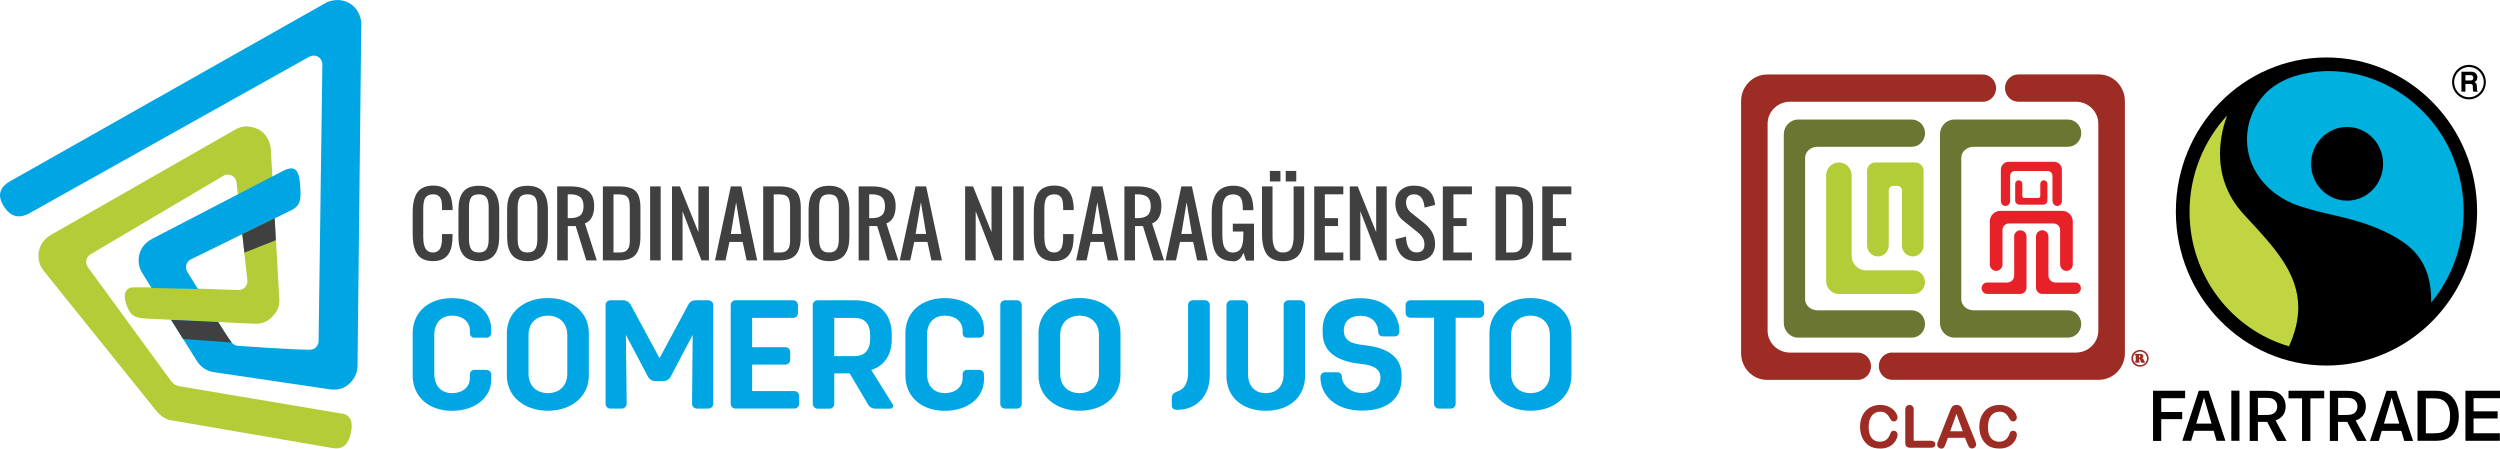 <svg xmlns="http://www.w3.org/2000/svg" id="Capa_2" data-name="Capa 2" viewBox="0 0 350.7 62.92"><defs><style>      .cls-1 {        fill: #00b1df;      }      .cls-2 {        fill: #00a5e3;      }      .cls-3 {        fill: #6b7632;      }      .cls-4 {        fill: #b3cd38;      }      .cls-5 {        fill: #b4cc37;      }      .cls-6 {        fill: #404041;      }      .cls-7 {        fill: #9d2c25;      }      .cls-8 {        fill: #e72128;      }      .cls-9 {        fill: #c1d542;      }    </style></defs><g id="Capa_2-2" data-name="Capa 2"><g><g><path class="cls-7" d="M265.42,49.46h25.78c1.74,0,3.15-1.38,3.15-3.08v-29.03c0-1.7-1.41-3.08-3.15-3.08h-8.07c-1.03,0-1.87-.86-1.87-1.92s.84-1.91,1.87-1.91h11.3c2.02,0,3.65,1.68,3.65,3.75v35.34c0,2.07-1.64,3.75-3.65,3.75h-29c-1.03,0-1.87-.86-1.87-1.92s.84-1.91,1.87-1.91"></path><path class="cls-7" d="M278.13,14.27h-27.02c-1.74,0-3.15,1.38-3.15,3.08v29.03c0,1.7,1.41,3.08,3.15,3.08h9.49c1.03,0,1.87.86,1.87,1.92s-.84,1.91-1.87,1.91h-12.71c-2.02,0-3.65-1.68-3.65-3.75V14.2c0-2.07,1.64-3.75,3.65-3.75h30.25c1.03,0,1.87.86,1.87,1.92s-.84,1.91-1.87,1.91"></path><path class="cls-3" d="M270.04,45.44c0-1.06-.84-1.91-1.87-1.91h-13.23c-.95,0-1.72-.7-1.72-1.56v-19.82c0-.86.77-1.56,1.72-1.56h13.25c1.03,0,1.86-.86,1.86-1.91s-.84-1.91-1.87-1.91h-15.94c-1.11,0-2.01.93-2.01,2.08v26.43c0,1.15.9,2.08,2.01,2.08h15.95c1.03,0,1.86-.86,1.86-1.91"></path><path class="cls-3" d="M291.95,45.44c0-1.06-.84-1.91-1.87-1.91h-13.23c-.95,0-1.72-.7-1.72-1.56v-19.82c0-.86.77-1.56,1.72-1.56h13.25c1.03,0,1.86-.86,1.86-1.91s-.84-1.91-1.87-1.91h-15.94c-1.11,0-2.01.93-2.01,2.08v26.43c0,1.15.9,2.08,2.01,2.08h15.95c1.03,0,1.86-.86,1.86-1.91"></path><path class="cls-4" d="M268.42,37.92h-6.68c-1.1,0-1.99-.91-1.99-2.04v-11.26c0-1.01-.8-1.83-1.79-1.83s-1.79.82-1.79,1.83v14.79c0,1.01.8,1.83,1.79,1.83h10.46c.89,0,1.62-.74,1.62-1.66s-.73-1.66-1.62-1.66"></path><path class="cls-8" d="M291.16,39.63h-2.84c-.53,0-.97-.44-.97-.99v-5.47.02c0-.49-.39-.89-.87-.89s-.87.4-.87.89v7.16c0,.49.39.88.87.88h4.65c.43,0,.78-.36.78-.8s-.35-.8-.78-.8"></path><path class="cls-8" d="M282.55,33.17v5.47c0,.55-.43.99-.97.99h-2.84.02c-.43,0-.78.36-.78.8s.35.8.78.8h4.65c.48,0,.87-.4.87-.88v-7.16c0-.49-.39-.89-.87-.89s-.87.4-.87.89"></path><path class="cls-4" d="M266.81,34.44v-7.69c0-.38-.3-.68-.66-.68h-.54c-.37,0-.66.3-.66.68v7.69-.02c0,.86-.68,1.55-1.52,1.55s-1.52-.69-1.52-1.55v.02-10.46c0-.66.52-1.19,1.16-1.19h5.61c.64,0,1.16.53,1.16,1.19v10.46-.02c0,.86-.68,1.55-1.52,1.55s-1.52-.69-1.52-1.55"></path><path class="cls-8" d="M287.92,28.22v-3.55c0-.38-.3-.68-.66-.68h-4.62c-.37,0-.66.3-.66.68v3.55c0,.37-.29.67-.65.67s-.65-.3-.65-.67v-4.42c0-.61.48-1.1,1.08-1.1h6.4c.6,0,1.08.49,1.08,1.1v4.42c0,.37-.29.67-.65.67s-.65-.3-.65-.67"></path><path class="cls-8" d="M288.99,37.09v-4.82c0-.51-.4-.92-.9-.92h-6.28c-.5,0-.9.41-.9.92v4.82c0,.5-.4.91-.89.91s-.89-.41-.89-.91v-6.01c0-.83.66-1.5,1.47-1.5h8.7c.81,0,1.47.67,1.47,1.5v6.01c0,.5-.4.91-.89.91s-.89-.41-.89-.91"></path><path class="cls-8" d="M282.69,25.8c0-.28.22-.51.5-.51s.5.23.5.51v1.68c0,.16.13.29.28.29h1.96c.16,0,.28-.13.28-.29v-1.68c0-.28.22-.51.5-.51s.5.23.5.51h0s0,2.33,0,2.33c0,.32-.26.58-.57.58h-3.38c-.31,0-.57-.26-.57-.58v-2.33"></path><path class="cls-7" d="M300.21,49.09c.22,0,.42.06.62.17.19.12.34.27.45.47.09.17.13.35.13.54,0,.22-.06.43-.18.61-.12.19-.28.33-.48.43-.17.09-.36.13-.55.13-.23,0-.44-.06-.63-.17-.2-.11-.35-.27-.45-.47-.09-.17-.13-.35-.13-.54,0-.22.06-.43.18-.62.12-.19.28-.33.49-.43.17-.08.36-.13.56-.13M300.21,49.31c-.28,0-.51.09-.7.28-.09.09-.16.19-.21.31-.05.12-.07.24-.07.37,0,.18.05.35.15.5.1.15.23.27.39.35.14.07.28.1.44.1.27,0,.5-.09.69-.28.19-.19.28-.41.28-.67,0-.18-.05-.35-.14-.5-.09-.15-.22-.27-.38-.35-.13-.06-.27-.1-.43-.1M300.1,50.36s-.03,0-.04.02c0,.01,0,.05,0,.1,0,.07,0,.12.01.16,0,.02.02.03.04.04.04.02.06.05.06.09,0,.04-.03.07-.08.09-.05.02-.14.03-.26.03-.23,0-.35-.04-.35-.13,0-.03.02-.05.06-.08.04-.02.06-.06.06-.12,0-.06,0-.22,0-.51,0-.08,0-.13-.01-.16,0-.03-.02-.05-.05-.06-.05-.02-.07-.05-.07-.08,0-.08.07-.11.21-.11.02,0,.07,0,.15,0,.02,0,.04,0,.07,0,.05,0,.13,0,.22,0,.06,0,.1,0,.12,0,.14,0,.24.03.32.09.08.06.12.14.12.24,0,.06-.01.11-.04.16-.03.05-.07.08-.11.1-.02,0-.02.01-.02.02,0,.01.01.02.04.03.07.03.12.06.15.11.03.05.05.12.07.21,0,.04.01.06.02.07,0,.01.03.02.07.03.03,0,.05.03.05.07,0,.04-.03.08-.08.1-.05.03-.13.04-.22.04-.12,0-.2-.03-.25-.08-.05-.05-.09-.16-.13-.32-.02-.09-.06-.14-.13-.15M300.06,49.9v.21s-.01,0-.01,0c0,.03.01.04.04.04.05,0,.09-.01.11-.04.02-.02.03-.06.03-.12,0-.11-.04-.16-.11-.16-.02,0-.03,0-.04.01,0,0-.01.02-.01.05"></path><path d="M346.35,13.94c-1.31,0-2.37-1.08-2.37-2.42s1.06-2.42,2.37-2.42,2.36,1.08,2.36,2.42-1.06,2.42-2.36,2.42M346.35,9.4c-1.14,0-2.08.95-2.08,2.12s.93,2.12,2.08,2.12,2.07-.95,2.07-2.12-.93-2.12-2.07-2.12"></path><path d="M345.29,10.06h1.38c.73,0,.86.55.86.79,0,.31-.15.57-.42.67.22.1.35.19.35.71,0,.41,0,.51.12.56v.07h-.63c-.04-.13-.06-.28-.06-.56,0-.38-.02-.53-.45-.53h-.59v1.09h-.56v-2.79ZM346.52,11.29c.3,0,.44-.11.44-.38,0-.15-.06-.37-.4-.37h-.71v.75h.67Z"></path><path d="M308.45,54.81l-2.32,7.03h1.24l.41-1.41h2.75l.41,1.41h1.24l-2.35-7.03h-1.38ZM310.23,59.42h-2.14l1.08-3.65,1.04,3.56.03.1ZM303.18,55.86h3.35v-1.05h-4.5v7.04h1.15v-3.05h2.94v-1h-2.94v-1.94ZM313.01,61.84h1.14v-7.04h-1.14v7.04ZM319.26,58.94h.04c.38-.14,1.33-.59,1.33-1.91,0-.81-.33-1.36-.75-1.71-.6-.49-1.2-.49-2.13-.5h-2.16v7.03h1.15v-2.67h1.3l1.39,2.67h1.33l-1.55-2.89h.05ZM318.9,58.03c-.29.15-.61.17-.76.17-.25,0-.42.02-.87.02h-.53v-2.41h.68c.78,0,1.12,0,1.43.16.57.3.6.86.6,1.03h-.01.01s0,.01,0,.01c0,.55-.26.86-.55,1.01M321.03,55.88h1.9v5.97h1.17v-5.97h1.94v-1.07h-5.01v1.07ZM343.61,55.35c-.72-.52-1.43-.53-2.04-.54h-2.44v7.03h2.17c.83,0,1.55-.02,2.22-.43,1-.59,1.4-1.81,1.4-3.03,0-.8-.18-2.21-1.32-3.03M343.69,58.41c0,1.5-.56,2-1.09,2.21-.31.12-.67.17-1.67.17h-.63v-4.91h.77c.88.01,1.11.02,1.51.2,1.02.5,1.12,1.64,1.12,2.32h0ZM350.7,55.86v-1.05h-4.85v7.03h4.83v-1.06h-3.69v-2.08h3.38v-1h-3.38v-1.84h3.7ZM334.78,54.81l-2.32,7.04h1.24l.41-1.41h2.75s.41,1.41.41,1.41h1.24l-2.35-7.03h-1.38ZM334.42,59.42l1.08-3.65,1.07,3.65h-2.14ZM347.49,29.67c0-11.93-9.46-21.61-21.13-21.61s-21.13,9.68-21.13,21.61,9.46,21.61,21.13,21.61,21.13-9.67,21.13-21.61M330.51,58.94h.04c.38-.13,1.33-.58,1.33-1.91,0-.81-.33-1.36-.75-1.71-.59-.49-1.19-.49-2.13-.5h-2.17v7.03h1.15v-2.67h1.29l1.39,2.67h1.33l-1.55-2.89h.05ZM330.15,58.03c-.29.15-.61.17-.76.17-.25.01-.42.02-.87.02h-.53v-2.33s0-.08,0-.08h.68c.77,0,1.12,0,1.43.16.57.3.6.85.6,1.03h0,0c0,.56-.26.87-.55,1.02"></path><path class="cls-1" d="M341.05,42.45h0c2.83-3.42,4.55-7.96,4.55-12.8,0-2.43-.43-4.76-1.22-6.91-2.6-7.32-9.72-12.77-17.77-12.77-.14,0-.52.01-.52.01-1.5.05-3,.33-4.23.71-.57.18-2.62.9-4.11,2.46-1.57,1.66-2.54,3.93-2.54,6.43,0,4.08,2.75,7.44,6.44,8.98,1.59.64,3.32,1.04,4.6,1.36,2.22.55,6.88,1.35,10.76,3.97l.15.1c2.43,1.69,3.89,4.19,3.89,8.22M329.25,28.15c-2.79,0-5.05-2.31-5.05-5.17s2.26-5.17,5.05-5.17,5.05,2.31,5.05,5.17-2.26,5.17-5.05,5.17"></path><path class="cls-9" d="M307.15,29.72c0-5.22,2.02-10.01,5.28-13.53-.42,1.09-1.01,3.09-1.01,5.39,0,2.63.76,5.72,3.39,8.55l.48.52c3.75,4.04,7.11,7.66,7.11,12.49,0,1.65-.4,3.44-1.3,5.44-8.04-2.34-13.95-9.9-13.95-18.86"></path><path class="cls-7" d="M266.2,60.95c0,.19-.05.39-.14.61-.09.22-.24.43-.44.65-.2.21-.45.38-.76.51-.31.13-.67.2-1.08.2-.31,0-.6-.03-.85-.09-.26-.06-.49-.15-.7-.28-.21-.13-.4-.29-.57-.49-.16-.19-.29-.39-.4-.62-.11-.23-.19-.48-.25-.74s-.08-.54-.08-.83c0-.48.07-.9.21-1.28.14-.38.34-.7.59-.97.26-.27.56-.47.91-.61.35-.14.72-.21,1.11-.21.48,0,.9.1,1.28.29.37.19.66.43.86.71.2.28.3.55.3.8,0,.14-.05.26-.15.36-.1.1-.21.16-.35.16-.15,0-.27-.04-.34-.11-.08-.07-.16-.2-.26-.38-.16-.29-.34-.51-.55-.66-.21-.15-.47-.22-.78-.22-.49,0-.88.19-1.18.56-.29.37-.44.9-.44,1.59,0,.46.06.84.19,1.15.13.31.31.53.55.68.24.15.51.23.83.23.34,0,.64-.09.87-.26.24-.17.42-.42.54-.75.05-.16.11-.28.19-.38.08-.1.2-.15.36-.15.14,0,.26.05.37.15.1.1.15.22.15.37"></path><path class="cls-7" d="M268.45,57.53v4.3h2.43c.19,0,.34.05.45.14.1.09.16.21.16.35s-.05.26-.15.35c-.1.09-.25.14-.45.14h-2.89c-.26,0-.45-.06-.56-.17-.11-.12-.17-.3-.17-.56v-4.55c0-.24.05-.42.16-.54.11-.12.25-.18.43-.18s.33.06.44.18c.11.12.17.3.17.55"></path><path class="cls-7" d="M275.94,62.15l-.28-.74h-2.4l-.28.76c-.11.3-.2.5-.28.6-.08.1-.21.16-.38.16-.15,0-.28-.06-.4-.17-.12-.11-.17-.24-.17-.38,0-.08.01-.16.04-.25.03-.09.07-.21.13-.36l1.51-3.84c.04-.11.09-.24.16-.4.06-.15.13-.28.19-.39.07-.1.16-.18.27-.25.11-.06.25-.09.41-.09s.31.03.42.09c.11.06.2.14.27.24.07.1.13.21.17.32.05.11.11.27.18.46l1.54,3.82c.12.29.18.5.18.63s-.06.26-.17.38c-.11.11-.25.17-.41.17-.09,0-.17-.02-.24-.05-.07-.03-.12-.08-.17-.14-.05-.06-.09-.15-.15-.27-.05-.12-.1-.23-.14-.32M273.57,60.5h1.77l-.89-2.44-.88,2.44Z"></path><path class="cls-7" d="M282.93,60.95c0,.19-.05.39-.14.61-.09.22-.24.43-.44.65-.2.21-.45.38-.76.51-.31.13-.67.2-1.08.2-.31,0-.6-.03-.85-.09-.26-.06-.49-.15-.7-.28-.21-.13-.4-.29-.57-.49-.16-.19-.29-.39-.4-.62-.11-.23-.19-.48-.25-.74s-.08-.54-.08-.83c0-.48.07-.9.21-1.28.14-.38.34-.7.59-.97.26-.27.56-.47.91-.61.35-.14.72-.21,1.11-.21.48,0,.9.1,1.28.29.37.19.66.43.86.71.2.28.3.55.3.8,0,.14-.05.26-.15.36-.1.1-.21.16-.35.16-.15,0-.27-.04-.34-.11-.08-.07-.16-.2-.26-.38-.16-.29-.34-.51-.55-.66-.21-.15-.47-.22-.78-.22-.49,0-.88.19-1.18.56-.29.37-.44.9-.44,1.59,0,.46.06.84.19,1.15.13.31.31.53.55.68.24.15.51.23.83.23.34,0,.64-.09.87-.26.24-.17.42-.42.54-.75.05-.16.11-.28.19-.38.08-.1.2-.15.36-.15.14,0,.26.05.37.15.1.1.15.22.15.37"></path></g><g><g><path class="cls-6" d="M60.74,36.63c-.44,0-.82-.06-1.15-.18-.33-.12-.6-.29-.82-.51-.21-.22-.39-.49-.52-.82-.13-.33-.23-.67-.28-1.05s-.08-.79-.08-1.26v-2.96c0-.47.03-.89.08-1.26s.15-.72.28-1.05c.13-.33.31-.6.52-.81.21-.22.48-.39.82-.51.33-.12.72-.19,1.15-.19.48,0,.9.07,1.25.21.35.14.63.35.84.63s.37.6.47.97.17.8.19,1.29c0,.07,0,.19,0,.34h-1.48v-.33c0-.2-.01-.38-.02-.52-.01-.14-.03-.29-.06-.45-.03-.15-.08-.28-.14-.38-.06-.1-.14-.2-.23-.28-.09-.09-.21-.15-.34-.19-.14-.04-.3-.06-.49-.06-.24,0-.44.04-.62.12-.17.08-.31.18-.4.3-.1.12-.17.28-.22.49-.05.21-.09.4-.1.6-.02.2-.02.44-.02.72v3.71c0,.25.01.47.03.67s.06.4.12.6c.06.2.14.37.24.5.1.14.23.24.39.33.16.08.36.12.58.12s.41-.04.57-.13c.16-.09.28-.19.37-.32.09-.13.16-.3.21-.5.05-.2.09-.4.1-.6.02-.19.02-.42.02-.67v-.37h1.48v.37c0,.54-.05,1.01-.14,1.41-.09.41-.25.76-.46,1.07s-.5.55-.86.71-.8.24-1.31.24Z"></path><path class="cls-6" d="M67.17,36.63c-.52,0-.97-.08-1.34-.24-.37-.16-.67-.39-.89-.69-.22-.3-.38-.66-.48-1.07s-.15-.89-.15-1.43v-3.76c0-.54.05-1.02.15-1.42.1-.41.26-.76.48-1.06.22-.3.52-.52.89-.67.37-.15.82-.23,1.34-.23,1.01,0,1.74.29,2.19.87.45.58.67,1.42.67,2.51v3.76c0,.54-.05,1.01-.15,1.42-.1.41-.26.77-.48,1.08-.22.31-.52.54-.89.7-.37.16-.82.24-1.34.24ZM66.09,34.95c.2.31.56.47,1.08.47s.88-.16,1.08-.47c.2-.31.3-.77.3-1.38v-4.51c0-.6-.1-1.05-.3-1.35s-.56-.45-1.08-.45-.89.15-1.08.45-.3.75-.3,1.35v4.51c0,.61.1,1.07.3,1.38Z"></path><path class="cls-6" d="M74,36.63c-.52,0-.97-.08-1.34-.24-.37-.16-.67-.39-.89-.69-.22-.3-.38-.66-.48-1.07s-.15-.89-.15-1.43v-3.76c0-.54.05-1.02.15-1.42.1-.41.26-.76.48-1.06.22-.3.52-.52.89-.67.37-.15.82-.23,1.34-.23,1.01,0,1.74.29,2.19.87.45.58.67,1.42.67,2.51v3.76c0,.54-.05,1.01-.15,1.42-.1.41-.26.77-.48,1.08-.22.31-.52.54-.89.7-.37.16-.82.24-1.34.24ZM72.92,34.95c.2.31.56.47,1.08.47s.88-.16,1.08-.47c.2-.31.3-.77.3-1.38v-4.51c0-.6-.1-1.05-.3-1.35s-.56-.45-1.08-.45-.89.15-1.08.45-.3.75-.3,1.35v4.51c0,.61.1,1.07.3,1.38Z"></path><path class="cls-6" d="M78.16,36.53v-10.38h1.85c1.1,0,1.94.21,2.5.64.56.43.84,1.14.84,2.14,0,.62-.11,1.13-.33,1.55-.22.42-.54.7-.97.86l1.67,5.19h-1.47l-1.49-4.82h-1.11v4.82h-1.48ZM79.64,30.6h.37c.62,0,1.08-.13,1.39-.39.31-.26.46-.69.46-1.28s-.15-1.02-.46-1.28c-.31-.26-.77-.39-1.39-.39h-.37v3.34Z"></path><path class="cls-6" d="M84.57,36.53v-10.38h2.3c1.08,0,1.85.22,2.3.67.45.44.67,1.21.67,2.3v4.08c0,1.14-.23,1.98-.68,2.52-.45.54-1.22.81-2.3.81h-2.29ZM86.06,35.42h.82c.24,0,.45-.02.63-.07s.31-.13.42-.24c.11-.12.19-.23.25-.34.06-.11.11-.27.13-.5.03-.22.04-.41.04-.55s0-.37,0-.67v-3.56c0-.19,0-.34,0-.45,0-.11,0-.24-.02-.4,0-.15-.02-.27-.04-.36-.02-.09-.05-.19-.08-.3-.03-.11-.08-.2-.13-.26-.05-.06-.12-.13-.19-.19-.08-.07-.16-.12-.26-.15-.1-.03-.21-.06-.34-.08s-.28-.03-.44-.03h-.79v8.15Z"></path><path class="cls-6" d="M91.2,36.53v-10.38h1.48v10.38h-1.48Z"></path><path class="cls-6" d="M94.27,36.53v-10.38h1.11l2.59,6.42v-6.42h1.48v10.38h-1.05l-2.65-6.9v6.9h-1.48Z"></path><path class="cls-6" d="M100.3,36.53l2.22-10.38h1.48l2.22,10.38h-1.48l-.56-2.59h-1.85l-.56,2.59h-1.48ZM102.52,32.82h1.48l-.74-4.45-.74,4.45Z"></path><path class="cls-6" d="M107.06,36.53v-10.38h2.3c1.08,0,1.85.22,2.3.67.45.44.67,1.21.67,2.3v4.08c0,1.14-.23,1.98-.68,2.52-.45.54-1.22.81-2.3.81h-2.29ZM108.54,35.42h.82c.24,0,.45-.02.63-.07s.31-.13.42-.24c.11-.12.19-.23.25-.34.06-.11.11-.27.13-.5.03-.22.04-.41.04-.55s0-.37,0-.67v-3.56c0-.19,0-.34,0-.45,0-.11,0-.24-.02-.4,0-.15-.02-.27-.04-.36-.02-.09-.05-.19-.08-.3-.03-.11-.08-.2-.13-.26-.05-.06-.12-.13-.19-.19-.08-.07-.16-.12-.26-.15-.1-.03-.21-.06-.34-.08s-.28-.03-.44-.03h-.79v8.15Z"></path><path class="cls-6" d="M116.29,36.63c-.52,0-.97-.08-1.34-.24-.37-.16-.67-.39-.89-.69-.22-.3-.38-.66-.48-1.07s-.15-.89-.15-1.43v-3.76c0-.54.05-1.02.15-1.42.1-.41.26-.76.48-1.06.22-.3.52-.52.89-.67.37-.15.82-.23,1.34-.23,1.01,0,1.74.29,2.19.87.45.58.67,1.42.67,2.51v3.76c0,.54-.05,1.01-.15,1.42-.1.41-.26.77-.48,1.08-.22.31-.52.54-.89.7-.37.16-.82.24-1.34.24ZM115.21,34.95c.2.31.56.47,1.08.47s.88-.16,1.08-.47c.2-.31.3-.77.3-1.38v-4.51c0-.6-.1-1.05-.3-1.35s-.56-.45-1.08-.45-.89.15-1.08.45-.3.75-.3,1.35v4.51c0,.61.1,1.07.3,1.38Z"></path><path class="cls-6" d="M120.45,36.53v-10.38h1.85c1.1,0,1.94.21,2.5.64.56.43.84,1.14.84,2.14,0,.62-.11,1.13-.33,1.55-.22.42-.54.7-.97.86l1.67,5.19h-1.47l-1.49-4.82h-1.11v4.82h-1.48ZM121.93,30.6h.37c.62,0,1.08-.13,1.39-.39.31-.26.46-.69.46-1.28s-.15-1.02-.46-1.28c-.31-.26-.77-.39-1.39-.39h-.37v3.34Z"></path><path class="cls-6" d="M126.22,36.53l2.22-10.38h1.48l2.22,10.38h-1.48l-.56-2.59h-1.85l-.56,2.59h-1.48ZM128.44,32.82h1.48l-.74-4.45-.74,4.45Z"></path><path class="cls-6" d="M135.39,36.53v-10.38h1.11l2.59,6.42v-6.42h1.48v10.38h-1.05l-2.65-6.9v6.9h-1.48Z"></path><path class="cls-6" d="M142.13,36.53v-10.38h1.48v10.38h-1.48Z"></path><path class="cls-6" d="M147.87,36.63c-.44,0-.82-.06-1.15-.18-.33-.12-.6-.29-.82-.51-.21-.22-.39-.49-.52-.82-.13-.33-.23-.67-.28-1.05s-.08-.79-.08-1.26v-2.96c0-.47.03-.89.08-1.26s.15-.72.28-1.05c.13-.33.31-.6.52-.81.21-.22.48-.39.82-.51.33-.12.72-.19,1.15-.19.48,0,.9.07,1.25.21.35.14.63.35.84.63s.37.6.47.97.17.8.19,1.29c0,.07,0,.19,0,.34h-1.48v-.33c0-.2-.01-.38-.02-.52-.01-.14-.03-.29-.06-.45-.03-.15-.08-.28-.14-.38-.06-.1-.14-.2-.23-.28-.09-.09-.21-.15-.34-.19-.14-.04-.3-.06-.49-.06-.24,0-.44.04-.62.12-.17.08-.31.18-.4.3-.1.12-.17.28-.22.49-.05.21-.09.4-.1.6-.02.2-.02.44-.02.72v3.71c0,.25.01.47.03.67s.06.4.12.6c.06.2.14.37.24.5.1.14.23.24.39.33.16.08.36.12.58.12s.41-.04.57-.13c.16-.09.28-.19.37-.32.09-.13.16-.3.21-.5.05-.2.09-.4.1-.6.02-.19.02-.42.02-.67v-.37h1.48v.37c0,.54-.05,1.01-.14,1.41-.09.41-.25.76-.46,1.07s-.5.55-.86.71-.8.24-1.31.24Z"></path><path class="cls-6" d="M150.96,36.53l2.22-10.38h1.48l2.22,10.38h-1.48l-.56-2.59h-1.85l-.56,2.59h-1.48ZM153.19,32.82h1.48l-.74-4.45-.74,4.45Z"></path><path class="cls-6" d="M157.73,36.53v-10.38h1.85c1.1,0,1.94.21,2.5.64.56.43.84,1.14.84,2.14,0,.62-.11,1.13-.33,1.55-.22.42-.54.7-.97.86l1.67,5.19h-1.47l-1.49-4.82h-1.11v4.82h-1.48ZM159.21,30.6h.37c.62,0,1.08-.13,1.39-.39.31-.26.46-.69.46-1.28s-.15-1.02-.46-1.28c-.31-.26-.77-.39-1.39-.39h-.37v3.34Z"></path><path class="cls-6" d="M163.5,36.53l2.22-10.38h1.48l2.22,10.38h-1.48l-.56-2.59h-1.85l-.56,2.59h-1.48ZM165.72,32.82h1.48l-.74-4.45-.74,4.45Z"></path><path class="cls-6" d="M172.95,36.63c-.47,0-.89-.07-1.24-.2s-.63-.32-.85-.55c-.22-.23-.4-.53-.53-.89s-.22-.74-.27-1.13c-.05-.4-.08-.85-.08-1.37v-2.63c0-2.54,1.01-3.81,3.02-3.81.48,0,.9.07,1.26.22.35.14.64.36.86.63.22.28.39.6.5.98.11.37.18.8.2,1.29,0,.07,0,.18,0,.32h-1.48v-.31c0-.24-.02-.45-.04-.63-.02-.18-.06-.35-.12-.52s-.13-.31-.23-.41-.22-.19-.38-.25c-.16-.06-.35-.1-.57-.1-.3,0-.55.06-.76.16-.21.11-.36.27-.47.48-.11.21-.19.44-.23.69-.05.25-.07.55-.07.88v3.34c0,.25,0,.47.02.67.02.2.04.4.08.61.04.21.09.39.16.54.07.15.16.29.27.41.11.12.24.21.4.28.16.06.34.1.55.1.25,0,.46-.05.64-.14.18-.1.33-.22.43-.37.11-.15.19-.35.25-.58s.1-.47.12-.7.03-.5.03-.79v-.37h-1.48v-1.1h2.97v5.18h-1.11l-.37-1.11c-.29.81-.78,1.22-1.48,1.22Z"></path><path class="cls-6" d="M181.19,36.46c-.34.12-.74.18-1.19.18s-.85-.06-1.19-.18c-.34-.12-.63-.29-.85-.5-.22-.21-.4-.48-.54-.81-.14-.32-.24-.67-.3-1.05s-.09-.8-.09-1.28v-6.67h1.48v6.67c0,.32,0,.59.02.81s.05.45.11.69c.06.25.14.44.24.59.1.15.25.27.43.37s.41.14.68.14.49-.05.68-.14.33-.22.43-.37c.1-.15.18-.34.24-.59.06-.25.09-.48.11-.69s.02-.48.02-.81v-6.67h1.48v6.67c0,.47-.03.9-.09,1.28s-.16.73-.3,1.05c-.14.32-.32.59-.54.81-.22.21-.5.38-.85.5ZM178.14,25.46v-1.48h1.48v1.48h-1.48ZM180.36,25.46v-1.48h1.48v1.48h-1.48Z"></path><path class="cls-6" d="M184.36,36.53v-10.38h4.08v1.11h-2.59v3.34h1.85v1.11h-1.85v3.71h2.59v1.11h-4.08Z"></path><path class="cls-6" d="M189.35,36.53v-10.38h1.11l2.59,6.42v-6.42h1.48v10.38h-1.05l-2.65-6.9v6.9h-1.48Z"></path><path class="cls-6" d="M198.72,36.63c-.93,0-1.65-.27-2.14-.82-.49-.55-.77-1.3-.83-2.25l1.48-.37c.07,1.48.57,2.22,1.48,2.22.74,0,1.11-.37,1.11-1.11,0-.22-.03-.42-.09-.61-.06-.19-.15-.36-.28-.52-.12-.16-.24-.28-.34-.38-.1-.09-.24-.21-.41-.35l-1.85-1.48c-.34-.27-.61-.6-.81-1.02-.2-.41-.3-.88-.3-1.4,0-.76.24-1.37.71-1.82.48-.45,1.1-.68,1.89-.68.84,0,1.51.21,2.01.62.5.41.8.99.92,1.75.01.08.02.19.04.34l-1.48.37c0-.07-.01-.16-.03-.3-.07-.47-.21-.85-.44-1.13s-.57-.43-1.01-.43c-.35,0-.63.1-.82.3-.19.2-.29.48-.29.83,0,.58.25,1.07.74,1.47l1.85,1.48c.99.8,1.48,1.75,1.48,2.87,0,.76-.23,1.36-.7,1.78s-1.1.64-1.89.64Z"></path><path class="cls-6" d="M202.4,36.53v-10.38h4.08v1.11h-2.59v3.34h1.85v1.11h-1.85v3.71h2.59v1.11h-4.08Z"></path><path class="cls-6" d="M209.79,36.53v-10.38h2.3c1.08,0,1.85.22,2.3.67.45.44.67,1.21.67,2.3v4.08c0,1.14-.23,1.98-.68,2.52-.45.54-1.22.81-2.3.81h-2.29ZM211.28,35.42h.82c.24,0,.45-.02.63-.07s.31-.13.42-.24c.11-.12.19-.23.25-.34.06-.11.11-.27.13-.5.03-.22.04-.41.04-.55s0-.37,0-.67v-3.56c0-.19,0-.34,0-.45,0-.11,0-.24-.02-.4,0-.15-.02-.27-.04-.36-.02-.09-.05-.19-.08-.3-.03-.11-.08-.2-.13-.26-.05-.06-.12-.13-.19-.19-.08-.07-.16-.12-.26-.15-.1-.03-.21-.06-.34-.08s-.28-.03-.44-.03h-.79v8.15Z"></path><path class="cls-6" d="M216.35,36.53v-10.38h4.08v1.11h-2.59v3.34h1.85v1.11h-1.85v3.71h2.59v1.11h-4.08Z"></path></g><g><path class="cls-2" d="M68.91,53.26c0,2.52-2.28,4.37-5.5,4.37s-5.52-1.93-5.52-4.95v-5.93c0-3.02,2.3-4.93,5.52-4.93s5.5,1.85,5.5,4.34v.54c0,.37-.28.67-.67.67h-1.69c-.39,0-.63-.26-.63-.65v-.33c0-1.26-1.02-2.11-2.5-2.11s-2.5.96-2.5,2.74v5.39c0,1.78,1.02,2.74,2.5,2.74s2.5-.85,2.5-2.15v-.46c0-.39.24-.65.63-.65h1.69c.39,0,.67.3.67.67v.69Z"></path><path class="cls-2" d="M71.1,52.67v-5.93c0-3.06,2.56-4.93,5.76-4.93s5.74,1.87,5.74,4.93v5.93c0,3.06-2.56,4.95-5.74,4.95s-5.76-1.89-5.76-4.95ZM74.14,47.02v5.39c0,1.78,1.19,2.74,2.72,2.74s2.72-.96,2.72-2.74v-5.39c0-1.8-1.22-2.74-2.72-2.74s-2.72.93-2.72,2.74Z"></path><path class="cls-2" d="M85.64,57.32c-.39,0-.69-.3-.69-.69v-13.82c0-.39.3-.69.69-.69h1.8c.41,0,.8.24,1.02.61l4.06,7.52,4.04-7.52c.17-.37.59-.61,1-.61h1.8c.37,0,.7.3.7.69v13.82c0,.39-.33.69-.7.69h-1.59c-.39,0-.69-.3-.69-.69l.09-9.65-3.08,5.84c-.17.37-.59.63-1,.63h-1.22c-.41,0-.8-.26-.98-.63l-3.09-5.84.11,9.65c0,.39-.33.69-.7.69h-1.59Z"></path><path class="cls-2" d="M103.19,57.32c-.39,0-.69-.3-.69-.69v-13.82c0-.39.3-.69.69-.69h8.08c.37,0,.67.3.67.69v1.11c0,.37-.3.67-.67.67h-5.76v4.11h4.67c.37,0,.67.3.67.7v1.06c0,.37-.3.69-.67.69h-4.67v3.71h5.91c.39,0,.69.3.69.67v1.09c0,.39-.3.69-.69.69h-8.23Z"></path><path class="cls-2" d="M114.7,57.32c-.39,0-.69-.3-.69-.69v-13.82c0-.39.3-.69.69-.69h5.15c3.24,0,5.24,1.69,5.24,4.74v.8c0,2.09-1,3.65-2.87,4.24l3.02,4.84c.13.26-.04.59-.35.59h-2.11c-.41,0-.83-.24-1.02-.61l-2.56-4.34h-2.17v4.26c0,.39-.3.69-.67.69h-1.65ZM117.03,49.96h2.82c1.43,0,2.22-.8,2.22-2.56v-.28c0-1.76-.78-2.52-2.22-2.52h-2.82v5.37Z"></path><path class="cls-2" d="M138.03,53.26c0,2.52-2.28,4.37-5.5,4.37s-5.52-1.93-5.52-4.95v-5.93c0-3.02,2.3-4.93,5.52-4.93s5.5,1.85,5.5,4.34v.54c0,.37-.28.67-.67.67h-1.69c-.39,0-.63-.26-.63-.65v-.33c0-1.26-1.02-2.11-2.5-2.11s-2.5.96-2.5,2.74v5.39c0,1.78,1.02,2.74,2.5,2.74s2.5-.85,2.5-2.15v-.46c0-.39.24-.65.63-.65h1.69c.39,0,.67.3.67.67v.69Z"></path><path class="cls-2" d="M141.01,57.32c-.39,0-.69-.3-.69-.69v-13.82c0-.39.3-.69.69-.69h1.65c.37,0,.67.3.67.69v13.82c0,.39-.3.69-.67.69h-1.65Z"></path><path class="cls-2" d="M145.68,52.67v-5.93c0-3.06,2.56-4.93,5.76-4.93s5.74,1.87,5.74,4.93v5.93c0,3.06-2.56,4.95-5.74,4.95s-5.76-1.89-5.76-4.95ZM148.72,47.02v5.39c0,1.78,1.19,2.74,2.72,2.74s2.72-.96,2.72-2.74v-5.39c0-1.8-1.22-2.74-2.72-2.74s-2.72.93-2.72,2.74Z"></path><path class="cls-2" d="M169.71,52.65c0,2.8-1.76,4.84-4.61,4.84-.41,0-.72-.22-.72-.56v-.96c0-.59.15-.78.67-1.02,1.04-.28,1.61-1.17,1.61-2.63v-9.52c0-.39.3-.69.7-.69h1.65c.37,0,.7.3.7.69v9.84Z"></path><path class="cls-2" d="M172.05,52.69v-9.88c0-.39.3-.69.7-.69h1.65c.37,0,.67.3.67.69v9.6c0,1.78.98,2.74,2.5,2.74s2.5-.96,2.5-2.74v-9.6c0-.39.3-.69.69-.69h1.65c.37,0,.67.3.67.69v9.88c0,3.02-2.22,4.93-5.52,4.93s-5.52-1.91-5.52-4.93Z"></path><path class="cls-2" d="M185.89,52.22h1.72c.37,0,.63.26.63.63,0,.96,1.02,2.28,2.82,2.28,1.69,0,2.59-.87,2.59-2.17s-1.17-1.76-2.74-1.91c-2.72-.28-5.37-1.28-5.37-4.37v-.46c0-2.52,1.65-4.39,5.32-4.39s5.45,2.28,5.45,4.69c0,.37-.26.67-.65.67h-1.69c-.37,0-.63-.26-.63-.63,0-.98-.67-2.26-2.48-2.26-1.59,0-2.35.87-2.35,2.02,0,1.61,1.3,1.93,2.82,2.09,2.52.26,5.28,1.19,5.28,4.19v.52c0,2.69-1.87,4.48-5.56,4.48s-5.82-2.13-5.82-4.71c0-.37.28-.67.65-.67Z"></path><path class="cls-2" d="M201.84,57.32c-.37,0-.67-.3-.67-.69v-12.06h-3.32c-.37,0-.67-.3-.67-.67v-1.09c0-.39.3-.69.67-.69h9.67c.37,0,.67.3.67.69v1.09c0,.37-.3.67-.67.67h-3.32v12.06c0,.39-.3.69-.7.69h-1.65Z"></path><path class="cls-2" d="M208.94,52.67v-5.93c0-3.06,2.56-4.93,5.76-4.93s5.74,1.87,5.74,4.93v5.93c0,3.06-2.56,4.95-5.74,4.95s-5.76-1.89-5.76-4.95ZM211.98,47.02v5.39c0,1.78,1.19,2.74,2.72,2.74s2.72-.96,2.72-2.74v-5.39c0-1.8-1.22-2.74-2.72-2.74s-2.72.93-2.72,2.74Z"></path></g><g><path class="cls-5" d="M47.94,58.02l-22.35-3.77s-.66-.07-1.05-.3c-.37-.21-.75-.78-.75-.78l-11.45-15.68s-.29-.37-.25-.88c.06-.71.73-1.01.73-1.01,0,0,13.71-8.09,18.45-10.9.11-.07.59-.37,1.21-.09.69.32.71,1.04.71,1.04l1.5,13.61s.13.52-.32,1.04c-.38.43-1,.38-1,.38,0,0-11.03-.43-14.71-.37-1.02.02-1.52.96-.87,2.6.59,1.49,1.21,1.68,2.76,1.78l15.06.72c.79.05,1.69-.12,2.42-.82,1.16-1.11,1.16-1.95,1.16-2.52l-1.2-21.12c-.05-.98-.64-2.35-1.91-2.88-1.44-.6-2.37-.32-3.21.18l-25.67,14.67c-1.02.54-1.66,1.51-1.78,2.57-.09.77.06,1.67.68,2.46l15.61,19.42c.62.73.94,1.15,1.97,1.53,0,0,22.52,3.87,22.67,3.9,1.61.35,2.46-.22,2.88-2.14.22-1,.26-2.4-1.27-2.66Z"></path><path class="cls-2" d="M48.96.41c-1.68-.88-3.18-.05-3.2-.04L1.6,25.32c-1.37.73-2.31,1.88-.9,3.86,1.19,1.66,2.51,1.18,3.27.82.11-.05,39.39-22.03,39.39-22.03.56-.31,1.05-.14,1.31.03.6.4.55,1.08.55,1.08l-.53,38.75s.08.31-.31.82c-.3.39-.76.41-.95.41-2.43,0-10.09-.55-10.09-.55,0,0-.39-.04-.69-.3-.45-.41-2.06-3.04-2.06-3.04l-6.59-.31,3.56,5.68c.43.7,1.17,1.53,2.6,1.69,0,0,16,2.37,16.13,2.39.83.1,1.78.03,2.63-.72.77-.68,1.23-1.56,1.23-2.59l.53-47.96c.01-.98-.56-2.32-1.72-2.93Z"></path><path class="cls-2" d="M27.76,40.55l-1.48-2.41s-.31-.47-.13-1.03.63-.73.63-.73l14.14-6.92c1.37-.73,1.33-1.64,1.15-3.79-.21-2.6-1.31-2.3-2.9-1.42h0s-17.85,9.26-17.85,9.26c-1.1.61-1.56,1.39-1.76,2.13-.2.75-.17,1.76.35,2.58l1.35,2.18,6.51.15Z"></path><path class="cls-6" d="M30.6,45.18l-6.59-.31,1.67,2.68,6.83.5c-.28-.27-1.91-2.88-1.91-2.88Z"></path><polygon class="cls-6" points="33.99 32.84 34.28 35.44 38.7 33.69 38.53 30.62 33.99 32.84"></polygon></g></g></g></g></svg>